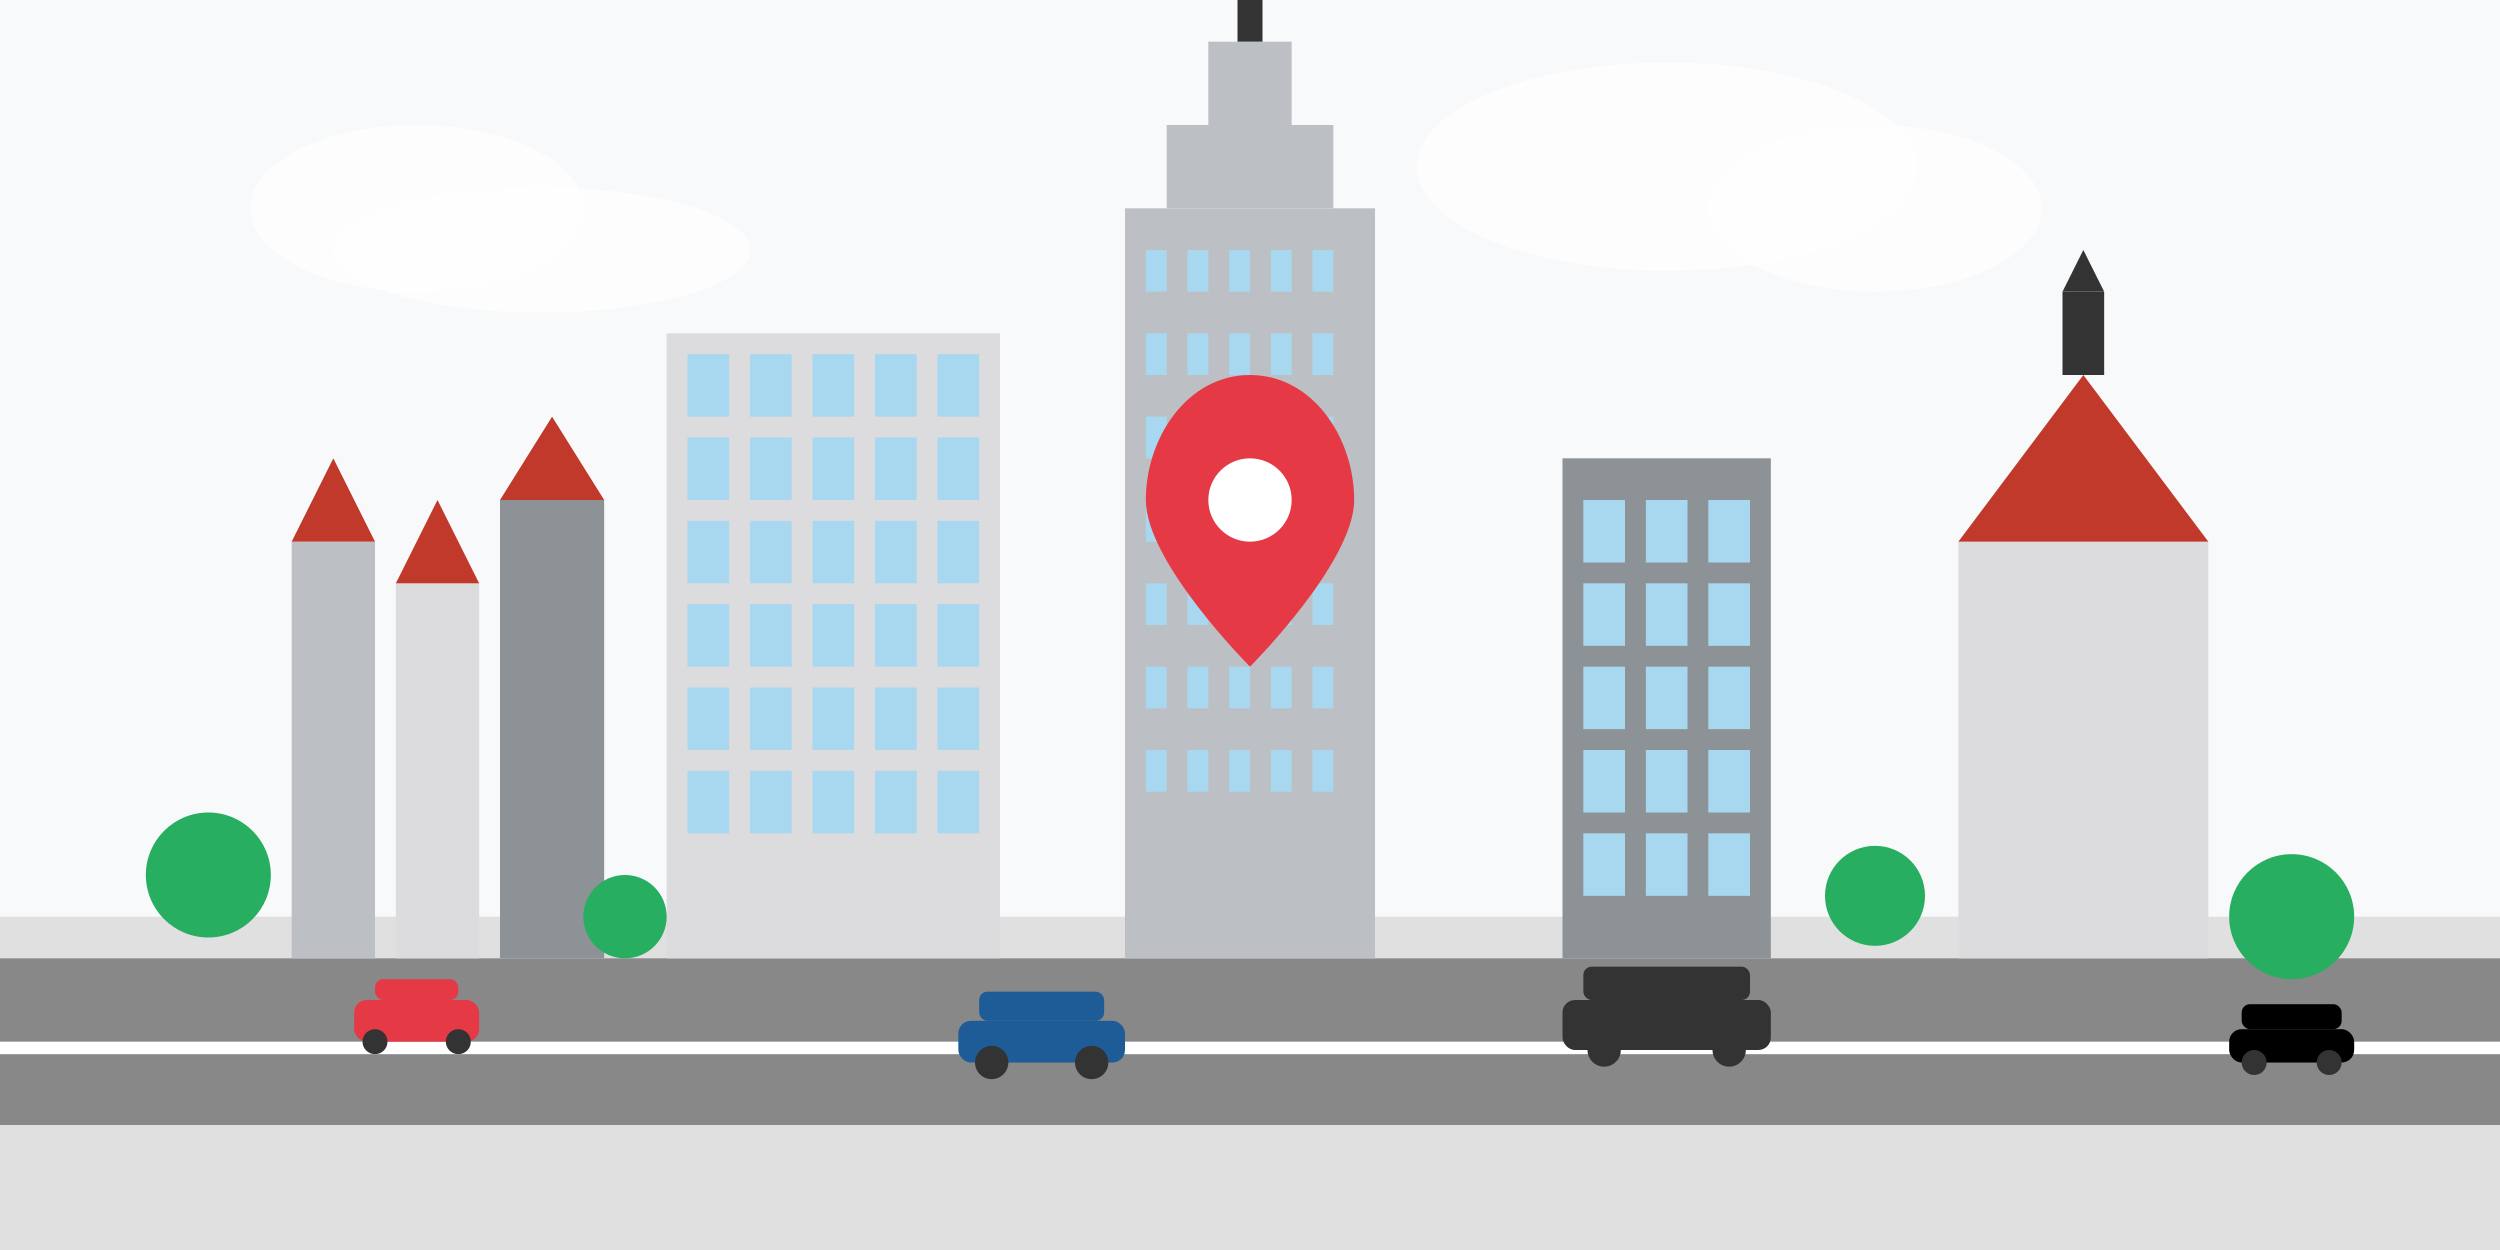<?xml version="1.0" encoding="UTF-8" standalone="no"?>
<svg xmlns="http://www.w3.org/2000/svg" width="600" height="300" viewBox="0 0 600 300">
  <style>
    .primary { fill: #1e5c97; }
    .secondary { fill: #e63946; }
    .dark { fill: #333333; }
    .light { fill: #f2f2f2; }
    .road { fill: #888888; }
    .marking { fill: #ffffff; }
    .building1 { fill: #dcdcde; }
    .building2 { fill: #bcc0c4; }
    .building3 { fill: #8c9296; }
    .window { fill: #a8d8f0; }
    .roof { fill: #c0392b; }
    .tree { fill: #27ae60; }
    .ground { fill: #e0e0e0; }
  </style>
  
  <!-- Background -->
  <rect width="600" height="300" fill="#f8f9fa"/>
  <rect y="220" width="600" height="80" class="ground"/>
  
  <!-- Sky with clouds -->
  <ellipse cx="100" cy="50" rx="40" ry="20" fill="white" opacity="0.7"/>
  <ellipse cx="130" cy="60" rx="50" ry="15" fill="white" opacity="0.7"/>
  <ellipse cx="400" cy="40" rx="60" ry="25" fill="white" opacity="0.7"/>
  <ellipse cx="450" cy="50" rx="40" ry="20" fill="white" opacity="0.7"/>
  
  <!-- Road -->
  <rect y="230" width="600" height="40" class="road"/>
  <rect y="250" width="600" height="3" class="marking" stroke-dasharray="20 10"/>
  
  <!-- Warsaw skyline -->
  <g transform="translate(300, 230)">
    <!-- Palace of Culture and Science -->
    <rect x="-30" y="-180" width="60" height="180" class="building2"/>
    <rect x="-20" y="-200" width="40" height="20" class="building2"/>
    <rect x="-10" y="-220" width="20" height="20" class="building2"/>
    
    <!-- Windows -->
    <rect x="-25" y="-170" width="5" height="10" class="window"/>
    <rect x="-15" y="-170" width="5" height="10" class="window"/>
    <rect x="-5" y="-170" width="5" height="10" class="window"/>
    <rect x="5" y="-170" width="5" height="10" class="window"/>
    <rect x="15" y="-170" width="5" height="10" class="window"/>
    
    <rect x="-25" y="-150" width="5" height="10" class="window"/>
    <rect x="-15" y="-150" width="5" height="10" class="window"/>
    <rect x="-5" y="-150" width="5" height="10" class="window"/>
    <rect x="5" y="-150" width="5" height="10" class="window"/>
    <rect x="15" y="-150" width="5" height="10" class="window"/>
    
    <rect x="-25" y="-130" width="5" height="10" class="window"/>
    <rect x="-15" y="-130" width="5" height="10" class="window"/>
    <rect x="-5" y="-130" width="5" height="10" class="window"/>
    <rect x="5" y="-130" width="5" height="10" class="window"/>
    <rect x="15" y="-130" width="5" height="10" class="window"/>
    
    <rect x="-25" y="-110" width="5" height="10" class="window"/>
    <rect x="-15" y="-110" width="5" height="10" class="window"/>
    <rect x="-5" y="-110" width="5" height="10" class="window"/>
    <rect x="5" y="-110" width="5" height="10" class="window"/>
    <rect x="15" y="-110" width="5" height="10" class="window"/>
    
    <rect x="-25" y="-90" width="5" height="10" class="window"/>
    <rect x="-15" y="-90" width="5" height="10" class="window"/>
    <rect x="-5" y="-90" width="5" height="10" class="window"/>
    <rect x="5" y="-90" width="5" height="10" class="window"/>
    <rect x="15" y="-90" width="5" height="10" class="window"/>
    
    <rect x="-25" y="-70" width="5" height="10" class="window"/>
    <rect x="-15" y="-70" width="5" height="10" class="window"/>
    <rect x="-5" y="-70" width="5" height="10" class="window"/>
    <rect x="5" y="-70" width="5" height="10" class="window"/>
    <rect x="15" y="-70" width="5" height="10" class="window"/>
    
    <rect x="-25" y="-50" width="5" height="10" class="window"/>
    <rect x="-15" y="-50" width="5" height="10" class="window"/>
    <rect x="-5" y="-50" width="5" height="10" class="window"/>
    <rect x="5" y="-50" width="5" height="10" class="window"/>
    <rect x="15" y="-50" width="5" height="10" class="window"/>
    
    <!-- Spire -->
    <rect x="-3" y="-240" width="6" height="20" class="dark"/>
  </g>
  
  <!-- Modern buildings -->
  <g transform="translate(200, 230)">
    <rect x="-40" y="-150" width="80" height="150" class="building1"/>
    
    <!-- Windows grid -->
    <g>
      <rect x="-35" y="-145" width="10" height="15" class="window"/>
      <rect x="-20" y="-145" width="10" height="15" class="window"/>
      <rect x="-5" y="-145" width="10" height="15" class="window"/>
      <rect x="10" y="-145" width="10" height="15" class="window"/>
      <rect x="25" y="-145" width="10" height="15" class="window"/>
      
      <rect x="-35" y="-125" width="10" height="15" class="window"/>
      <rect x="-20" y="-125" width="10" height="15" class="window"/>
      <rect x="-5" y="-125" width="10" height="15" class="window"/>
      <rect x="10" y="-125" width="10" height="15" class="window"/>
      <rect x="25" y="-125" width="10" height="15" class="window"/>
      
      <rect x="-35" y="-105" width="10" height="15" class="window"/>
      <rect x="-20" y="-105" width="10" height="15" class="window"/>
      <rect x="-5" y="-105" width="10" height="15" class="window"/>
      <rect x="10" y="-105" width="10" height="15" class="window"/>
      <rect x="25" y="-105" width="10" height="15" class="window"/>
      
      <rect x="-35" y="-85" width="10" height="15" class="window"/>
      <rect x="-20" y="-85" width="10" height="15" class="window"/>
      <rect x="-5" y="-85" width="10" height="15" class="window"/>
      <rect x="10" y="-85" width="10" height="15" class="window"/>
      <rect x="25" y="-85" width="10" height="15" class="window"/>
      
      <rect x="-35" y="-65" width="10" height="15" class="window"/>
      <rect x="-20" y="-65" width="10" height="15" class="window"/>
      <rect x="-5" y="-65" width="10" height="15" class="window"/>
      <rect x="10" y="-65" width="10" height="15" class="window"/>
      <rect x="25" y="-65" width="10" height="15" class="window"/>
      
      <rect x="-35" y="-45" width="10" height="15" class="window"/>
      <rect x="-20" y="-45" width="10" height="15" class="window"/>
      <rect x="-5" y="-45" width="10" height="15" class="window"/>
      <rect x="10" y="-45" width="10" height="15" class="window"/>
      <rect x="25" y="-45" width="10" height="15" class="window"/>
    </g>
  </g>
  
  <g transform="translate(400, 230)">
    <rect x="-25" y="-120" width="50" height="120" class="building3"/>
    
    <!-- Windows -->
    <rect x="-20" y="-110" width="10" height="15" class="window"/>
    <rect x="-5" y="-110" width="10" height="15" class="window"/>
    <rect x="10" y="-110" width="10" height="15" class="window"/>
    
    <rect x="-20" y="-90" width="10" height="15" class="window"/>
    <rect x="-5" y="-90" width="10" height="15" class="window"/>
    <rect x="10" y="-90" width="10" height="15" class="window"/>
    
    <rect x="-20" y="-70" width="10" height="15" class="window"/>
    <rect x="-5" y="-70" width="10" height="15" class="window"/>
    <rect x="10" y="-70" width="10" height="15" class="window"/>
    
    <rect x="-20" y="-50" width="10" height="15" class="window"/>
    <rect x="-5" y="-50" width="10" height="15" class="window"/>
    <rect x="10" y="-50" width="10" height="15" class="window"/>
    
    <rect x="-20" y="-30" width="10" height="15" class="window"/>
    <rect x="-5" y="-30" width="10" height="15" class="window"/>
    <rect x="10" y="-30" width="10" height="15" class="window"/>
  </g>
  
  <!-- Old town buildings -->
  <g transform="translate(100, 230)">
    <rect x="-30" y="-100" width="20" height="100" class="building2"/>
    <polygon points="-30,-100 -20,-120 -10,-100" class="roof"/>
    
    <rect x="-5" y="-90" width="20" height="90" class="building1"/>
    <polygon points="-5,-90 5,-110 15,-90" class="roof"/>
    
    <rect x="20" y="-110" width="25" height="110" class="building3"/>
    <polygon points="20,-110 32.5,-130 45,-110" class="roof"/>
  </g>
  
  <!-- Historic church -->
  <g transform="translate(500, 230)">
    <rect x="-30" y="-100" width="60" height="100" class="building1"/>
    <polygon points="-30,-100 0,-140 30,-100" class="roof"/>
    <rect x="-5" y="-160" width="10" height="20" class="dark"/>
    <polygon points="-5,-160 0,-170 5,-160" class="dark"/>
  </g>
  
  <!-- Trees and vegetation -->
  <g>
    <circle cx="50" cy="210" r="15" class="tree"/>
    <circle cx="150" cy="220" r="10" class="tree"/>
    <circle cx="450" cy="215" r="12" class="tree"/>
    <circle cx="550" cy="220" r="15" class="tree"/>
  </g>
  
  <!-- Cars on the road -->
  <g transform="translate(100, 250)">
    <rect x="-15" y="-10" width="30" height="10" rx="3" class="secondary"/>
    <rect x="-10" y="-15" width="20" height="5" rx="2" class="secondary"/>
    <circle cx="-10" cy="0" r="3" class="dark"/>
    <circle cx="10" cy="0" r="3" class="dark"/>
  </g>
  
  <g transform="translate(250, 255)">
    <rect x="-20" y="-10" width="40" height="10" rx="3" class="primary"/>
    <rect x="-15" y="-17" width="30" height="7" rx="2" class="primary"/>
    <circle cx="-12" cy="0" r="4" class="dark"/>
    <circle cx="12" cy="0" r="4" class="dark"/>
  </g>
  
  <g transform="translate(400, 252)">
    <rect x="-25" y="-12" width="50" height="12" rx="3" class="dark"/>
    <rect x="-20" y="-20" width="40" height="8" rx="2" class="dark"/>
    <circle cx="-15" cy="0" r="4" class="dark"/>
    <circle cx="15" cy="0" r="4" class="dark"/>
  </g>
  
  <g transform="translate(550, 255)">
    <rect x="-15" y="-8" width="30" height="8" rx="3" class="accent"/>
    <rect x="-12" y="-14" width="24" height="6" rx="2" class="accent"/>
    <circle cx="-9" cy="0" r="3" class="dark"/>
    <circle cx="9" cy="0" r="3" class="dark"/>
  </g>
  
  <!-- Location pin for Warsaw -->
  <g transform="translate(300, 120)">
    <path d="M0,-30 C-15,-30 -25,-15 -25,0 C-25,15 0,40 0,40 C0,40 25,15 25,0 C25,-15 15,-30 0,-30 Z" class="secondary"/>
    <circle cx="0" cy="0" r="10" fill="white"/>
  </g>
</svg>